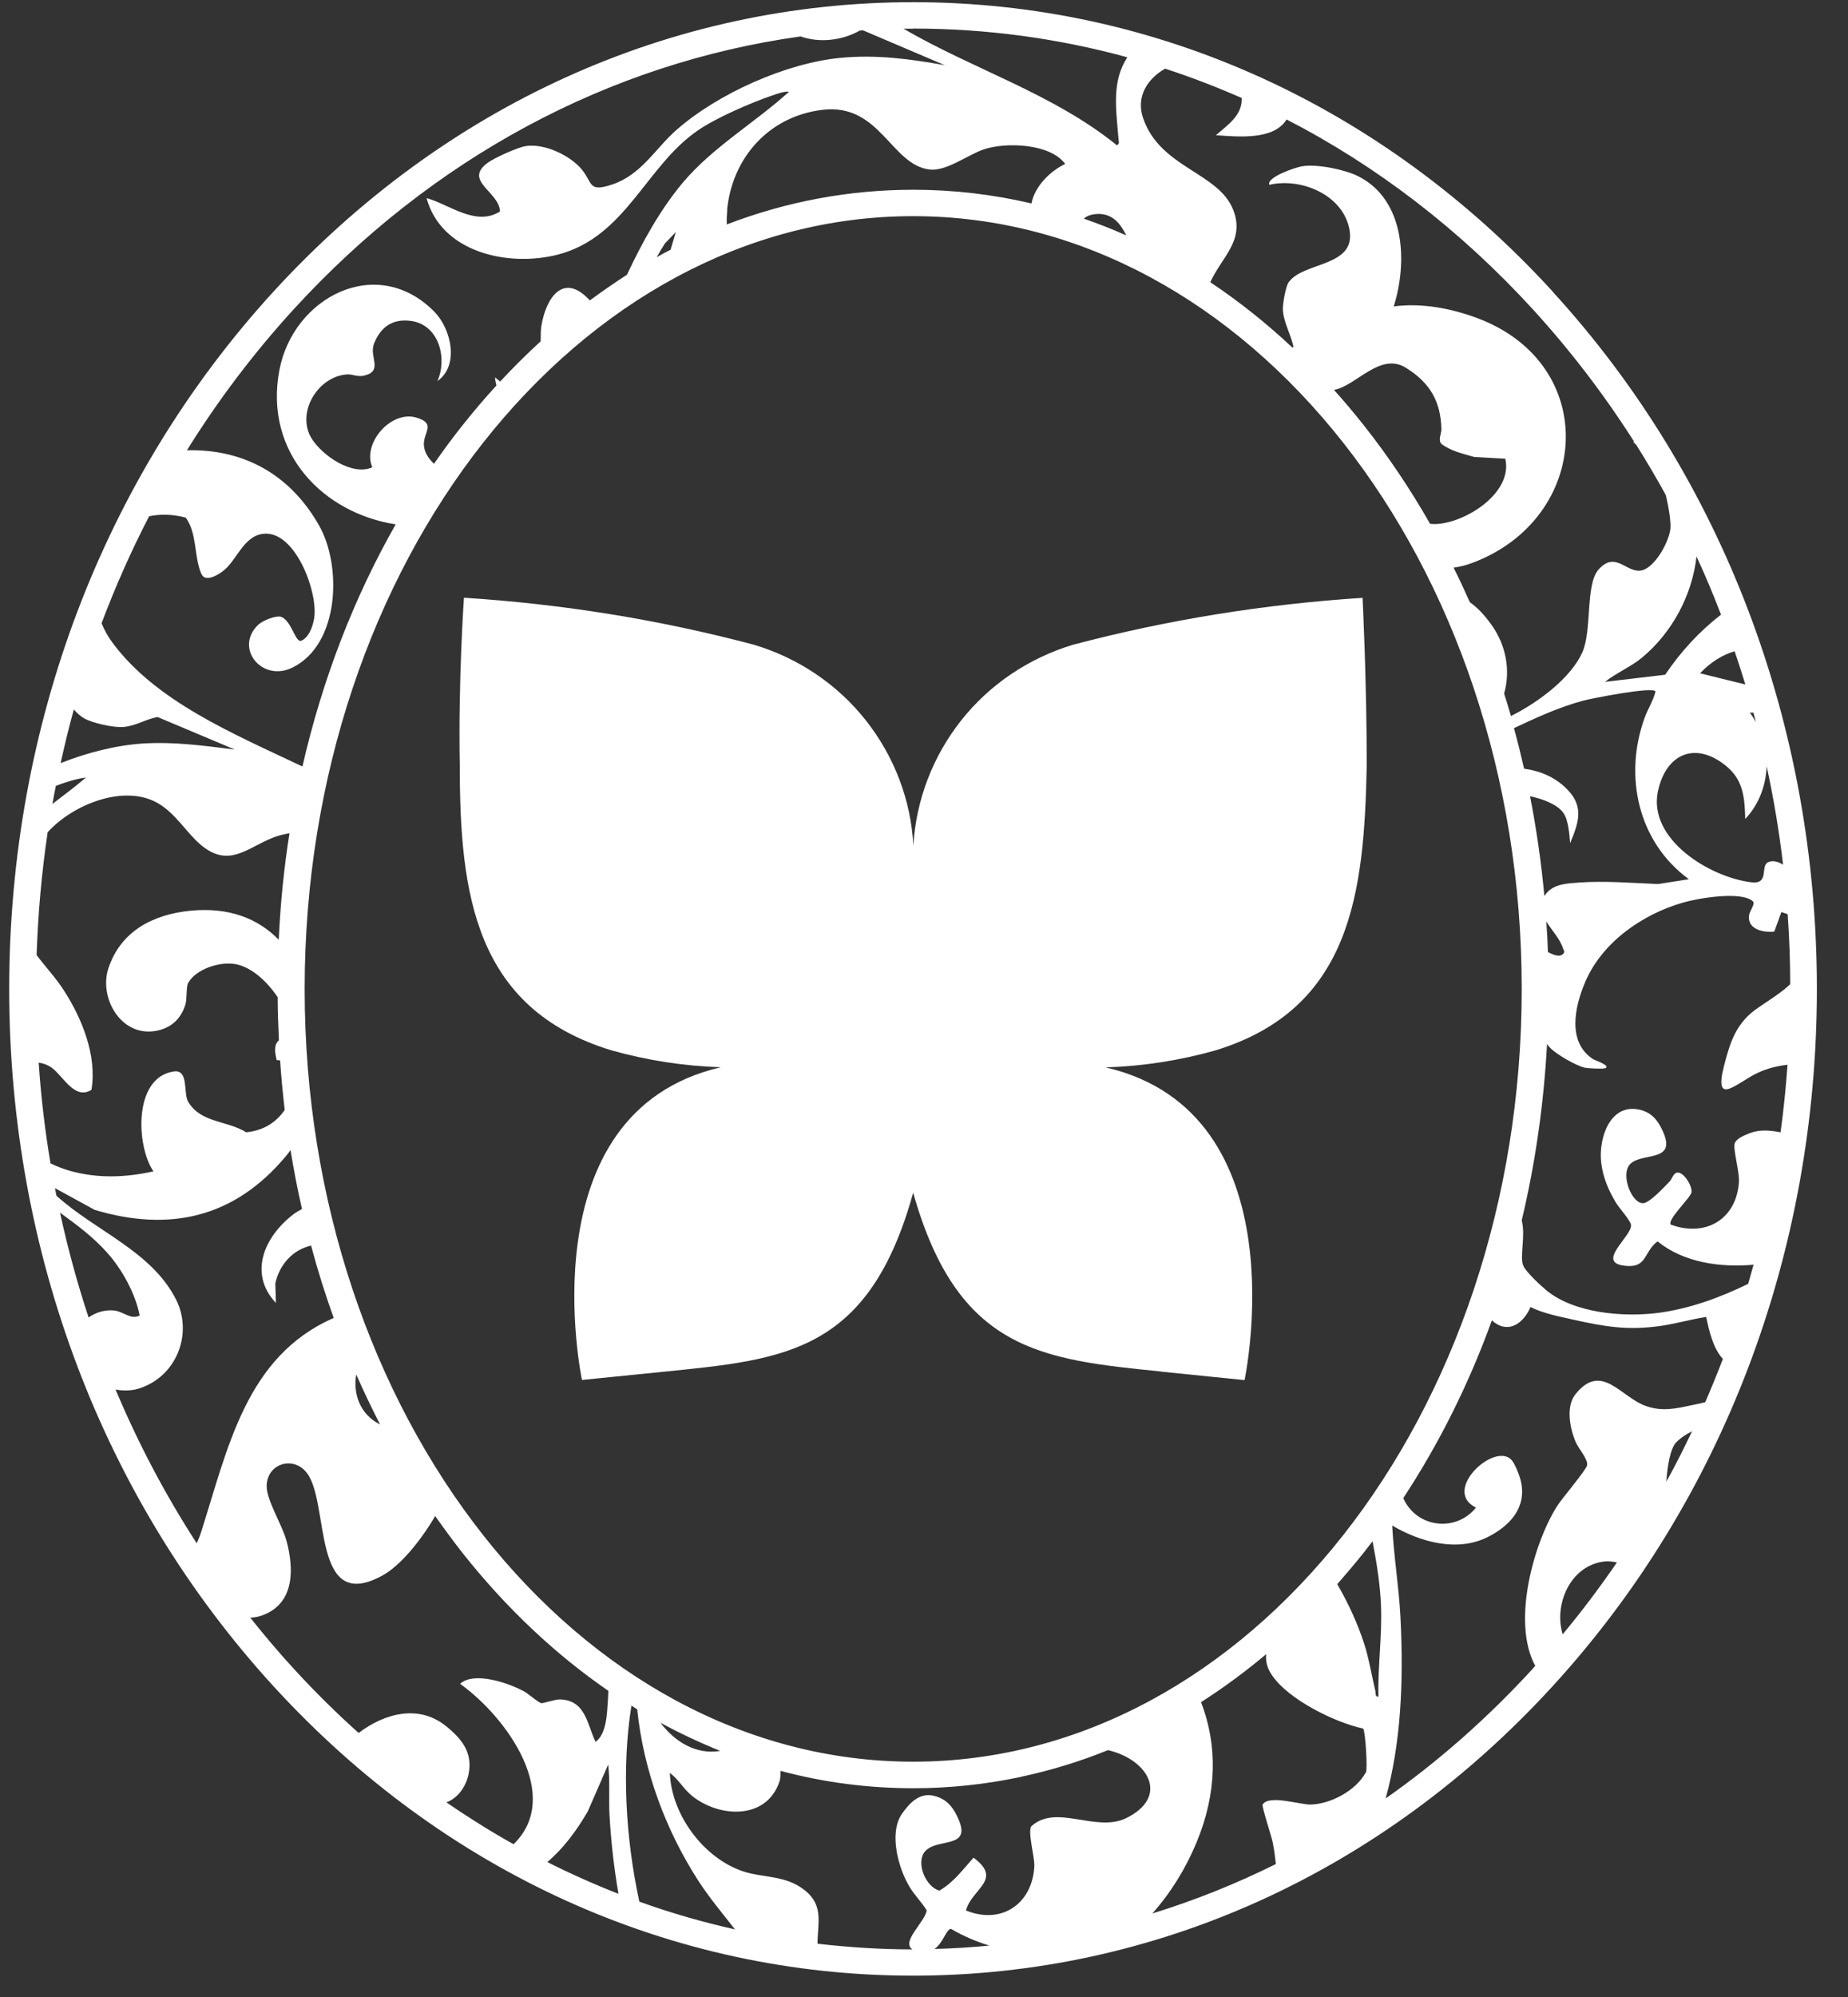 <svg width="50" height="54" viewBox="0 0 50 54" fill="none" xmlns="http://www.w3.org/2000/svg">
<rect x="0" y="0" width="50" height="54" fill="#333333" stroke="none"/>
<g clip-path="url(#clip0_167_2250)">
<path d="M48.174 30.618C47.892 30.566 47.618 30.535 47.344 30.641C47.211 30.693 46.989 30.779 46.937 30.91C46.88 31.055 47.066 31.683 47.05 31.959C46.981 32.972 46.151 33.461 45.203 33.114C45.11 32.972 45.723 32.408 45.764 32.247C45.804 32.069 45.497 31.58 45.316 31.738C45.255 31.789 45.227 31.892 45.167 31.955C45.034 32.093 44.639 32.519 44.465 32.535C44.151 32.558 43.84 31.769 44.099 31.485C44.401 31.15 45.364 31.446 45.002 30.618C44.877 30.33 44.715 30.097 44.389 30.014C43.566 29.805 43.252 30.771 43.32 31.414C43.361 31.809 43.506 32.156 43.707 32.499C43.804 32.665 44.099 32.98 44.127 33.114C44.187 33.422 43.075 34.191 44.054 34.234C44.566 34.254 44.486 33.832 44.848 33.568C45.558 34.144 46.546 34.278 47.445 34.199C47.396 34.373 47.348 34.542 47.299 34.716C46.525 35.094 45.707 35.39 44.868 35.501C43.921 35.623 42.591 35.512 41.837 34.889C41.672 34.751 41.309 34.416 41.22 34.238C41.103 34.01 41.285 33.426 41.172 33C41.539 31.462 41.768 29.864 41.857 28.232C41.893 28.283 41.934 28.33 41.982 28.373C42.155 28.531 42.639 28.815 42.873 28.87C42.958 28.89 43.369 28.91 43.429 28.886C43.603 28.819 43.143 28.669 43.099 28.638C42.397 28.176 42.607 27.222 42.881 26.575C43.328 25.498 44.421 24.725 45.538 24.406C45.929 24.291 47.106 24.086 47.424 24.37C47.505 24.441 47.332 24.627 47.32 24.769C47.287 25.131 47.707 25.222 48.005 25.191L48.198 24.662C48.259 24.682 48.315 24.701 48.368 24.721C48.412 25.348 48.436 25.979 48.436 26.614C48.19 26.847 47.88 27.036 47.569 27.249C46.981 27.648 46.816 28.157 46.646 28.819C46.352 29.967 47.009 29.261 47.569 29.005C47.799 28.898 48.078 28.823 48.364 28.792C48.319 29.407 48.259 30.018 48.174 30.626M46.138 37.918C46.009 37.946 45.88 37.977 45.755 38.001C45.34 38.088 44.981 38.175 44.538 38.021C43.849 37.784 43.333 36.814 42.623 37.705C42.357 38.041 42.478 38.644 42.639 39.007C42.712 39.172 42.974 39.468 42.941 39.622C42.917 39.752 42.256 40.521 42.119 40.742C41.498 41.732 40.894 43.862 41.538 45.045C41.518 45.069 41.494 45.093 41.474 45.12C40.248 46.457 38.914 47.633 37.491 48.631C37.898 47.148 37.983 45.526 37.89 43.708C37.846 42.884 37.709 42.075 37.668 41.251C38.422 41.697 39.426 41.977 40.252 41.563C40.857 41.259 41.309 40.762 41.151 40.06C41.119 39.914 40.994 39.587 40.898 39.48C40.442 38.975 38.995 40.308 39.934 40.766C39.394 41.44 38.325 41.318 37.967 40.51C38.938 39.035 39.745 37.417 40.365 35.702C40.39 35.725 40.414 35.745 40.434 35.761C40.857 36.072 41.244 35.737 41.41 35.343C41.744 35.512 42.167 35.595 42.538 35.678C43.425 35.875 44.026 35.982 44.941 35.852C45.352 35.792 45.751 35.674 46.163 35.611C46.247 36.001 46.344 36.447 46.614 36.747C46.465 37.141 46.304 37.532 46.134 37.922M45.086 40.064C45.11 39.646 45.195 39.165 45.348 39.007C45.465 38.885 45.614 38.786 45.78 38.703C45.562 39.165 45.332 39.618 45.086 40.064ZM42.28 44.193C42.228 44.024 42.204 43.827 42.216 43.633C42.26 42.967 42.679 42.32 43.393 42.225C43.514 42.209 43.631 42.225 43.748 42.249C43.288 42.919 42.8 43.57 42.28 44.193ZM37.294 45.874C37.201 45.897 37.225 45.779 37.213 45.728C37.116 45.325 37.039 44.848 36.914 44.462C36.737 43.909 36.487 43.365 36.181 42.837C36.423 42.56 36.66 42.281 36.894 41.989C36.975 41.886 37.056 41.783 37.136 41.677C37.249 42.269 37.346 42.86 37.366 43.452C37.394 44.245 37.277 45.077 37.294 45.874ZM36.947 47.936C36.689 48.414 36.011 48.78 35.467 48.796C35.173 48.804 34.339 48.52 34.161 48.796C34.133 48.84 34.403 49.656 34.435 49.818C34.475 50.019 34.5 50.216 34.52 50.405C33.44 50.942 32.323 51.388 31.178 51.742C31.678 51.178 32.077 50.536 32.375 49.818C32.931 48.485 32.944 47.187 32.496 46.027C33.101 45.641 33.689 45.207 34.258 44.73C34.242 44.903 34.27 45.085 34.415 45.298C34.85 45.949 36.108 46.576 36.882 46.741C36.943 46.82 37.007 47.834 36.955 47.936M30.46 49.167C29.65 49.557 28.586 48.773 27.912 49.376C27.787 49.49 28.001 50.232 27.985 50.465C27.933 51.478 27.098 52.054 26.135 51.66C26.3 51.06 27.142 50.831 26.34 50.232C26.046 50.559 25.808 50.895 25.417 51.123C25.042 51.025 24.772 50.362 25.026 50.066C25.348 49.688 26.284 50.007 25.937 49.202C25.8 48.883 25.623 48.638 25.252 48.556C24.865 48.473 24.599 48.765 24.397 49.056C24.042 49.581 24.312 50.547 24.623 51.044C24.76 51.265 24.941 51.439 25.074 51.66C25.018 51.983 24.373 52.504 24.687 52.713C23.825 52.713 22.966 52.657 22.119 52.559C22.119 52.023 22.297 51.533 21.781 51.119C21.261 50.701 20.668 50.784 20.12 50.607C19.035 50.255 18.16 49.056 18.124 47.94C18.358 48.114 18.487 48.366 18.717 48.556C19.454 49.155 20.749 49.226 21.095 48.157C21.111 48.106 21.119 48.007 21.116 47.885C22.285 48.197 23.486 48.355 24.712 48.355C25.687 48.355 26.651 48.252 27.59 48.055C27.59 48.055 27.594 48.055 27.598 48.055C27.602 48.055 27.618 48.051 27.634 48.043C28.433 47.873 29.215 47.633 29.977 47.325C29.989 47.325 30.005 47.329 30.013 47.333C31.085 47.601 31.645 48.595 30.456 49.171M25.284 52.701C25.526 52.531 25.594 52.176 25.727 52.157C26.066 52.354 26.417 52.504 26.771 52.61C26.28 52.657 25.78 52.689 25.284 52.701ZM17.298 51.423C16.923 49.691 16.818 47.794 17.084 46.122C17.137 46.154 17.189 46.189 17.241 46.221C17.407 47.858 18.003 49.478 18.898 50.863C19.192 51.316 19.547 51.739 19.886 52.172C19.011 51.975 18.144 51.727 17.302 51.423M14.806 50.354C15.25 49.979 15.604 49.494 15.903 48.982L16.455 47.715C16.508 48.169 16.467 48.631 16.491 49.088C16.532 49.798 16.612 50.508 16.733 51.21C16.08 50.954 15.435 50.666 14.806 50.35M14.645 46.055C14.552 46.031 14.298 45.799 14.165 45.728C13.758 45.511 12.831 45.187 12.448 45.531C13.746 46.461 15.222 48.583 13.895 49.869C13.274 49.522 12.67 49.143 12.077 48.737C12.371 48.631 12.605 48.331 12.678 47.972C12.795 47.4 12.504 47.025 12.061 46.67C11.331 46.087 10.42 46.319 9.703 46.86C9.094 46.315 8.505 45.732 7.941 45.116C7.534 44.675 7.147 44.213 6.772 43.744C6.885 43.736 6.993 43.72 7.106 43.677C7.977 43.353 7.953 42.419 7.755 41.677C7.638 41.235 7.219 40.584 7.215 40.194C7.211 39.583 7.933 39.346 8.304 39.831C8.929 40.644 8.417 43.669 10.352 42.6C10.823 42.34 11.36 41.697 11.775 40.995C12.012 41.33 12.254 41.661 12.508 41.985C13.694 43.483 15.024 44.734 16.459 45.72C16.459 45.81 16.451 45.897 16.447 45.98C16.423 46.323 16.415 46.887 16.113 47.1C15.883 46.619 15.846 45.976 15.153 45.953C15.02 45.949 14.685 46.067 14.637 46.055M5.32 41.728C4.47 40.415 3.736 39.023 3.127 37.575C3.345 37.611 3.563 37.607 3.744 37.551C4.78 37.236 5.228 36.061 4.764 35.142C4.099 33.828 2.591 33.296 1.527 32.333C1.515 32.266 1.499 32.195 1.487 32.128L2.563 32.716C4.595 33.323 6.344 32.925 7.727 31.272C7.776 31.217 7.82 31.158 7.86 31.099C7.949 31.635 8.05 32.168 8.171 32.692C8.086 32.736 8.001 32.787 7.925 32.846C7.151 33.446 6.715 34.436 7.465 35.232L7.449 34.708C7.55 34.215 7.913 33.793 8.417 33.682C8.594 34.349 8.8 35 9.029 35.639C6.647 36.676 6.163 39.18 5.441 41.429C5.409 41.531 5.369 41.63 5.324 41.728M2.398 35.627C2.091 34.7 1.833 33.753 1.624 32.791C2.075 33.118 2.523 33.45 2.898 33.872C3.305 34.325 3.663 34.98 3.78 35.572C3.526 35.702 3.337 35.449 3.059 35.434C2.813 35.418 2.583 35.493 2.394 35.627M1.047 28.736C1.176 28.752 1.305 28.799 1.418 28.886C1.72 29.119 2.027 29.75 2.474 29.47C2.631 28.551 2.216 27.526 1.712 26.756C1.495 26.425 1.22 26.133 0.991 25.826C1.027 24.706 1.128 23.597 1.289 22.505C1.97 21.751 3.353 21.199 4.26 21.712C4.756 21.992 5.046 22.524 5.441 22.852C6.191 23.475 6.679 22.934 7.364 22.659C7.501 22.603 7.663 22.56 7.832 22.532C7.683 23.475 7.586 24.437 7.542 25.412C6.981 24.836 6.195 24.524 5.147 24.627C4.127 24.729 3.264 25.187 2.934 26.181C2.672 26.965 3.256 28.023 4.188 27.881C4.615 27.813 4.893 27.565 5.018 27.159C5.062 27.013 5.034 26.685 5.091 26.579C5.304 26.2 5.949 25.995 6.369 26.07C6.8 26.149 7.215 26.524 7.513 26.965C7.513 27.356 7.53 27.746 7.546 28.133C7.389 28.263 7.449 28.5 7.485 28.665L7.578 28.673C7.61 29.123 7.651 29.569 7.703 30.014C7.481 30.338 7.143 30.57 6.663 30.618C6.139 30.294 5.433 30.369 5.091 29.793C4.954 29.561 5.115 28.914 4.704 28.973C3.607 29.127 3.68 30.981 4.151 31.675C3.381 31.844 2.627 31.872 1.861 31.651C1.7 31.604 1.531 31.537 1.366 31.458C1.216 30.562 1.108 29.655 1.047 28.74M1.511 21.25C1.781 21.148 2.063 21.057 2.325 21.026C2.031 21.274 1.724 21.507 1.418 21.739C1.446 21.578 1.478 21.412 1.511 21.25ZM1.994 19.18C2.075 19.274 2.164 19.357 2.269 19.42C2.49 19.55 3.083 19.685 3.349 19.657C3.7 19.622 3.934 19.448 4.264 19.389L6.352 20.268C5.534 20.166 4.724 20.055 3.897 20.103C3.176 20.146 2.39 20.339 1.64 20.635C1.749 20.146 1.865 19.661 1.999 19.18M4.042 13.958C4.345 13.899 4.675 13.902 5.026 13.997C5.341 14.431 5.244 15.058 5.449 15.52C5.558 15.768 5.937 15.527 6.074 15.409C6.441 15.094 6.627 14.415 7.219 14.431C8.025 14.455 8.606 16.028 8.501 16.711C8.469 16.92 8.364 17.243 8.142 17.33C7.989 17.361 7.892 16.813 7.626 16.687C7.485 16.62 7.11 16.782 6.993 16.888C6.324 17.515 7.086 18.466 7.921 18.048C9.191 17.413 9.251 15.307 8.638 14.218C7.856 12.834 6.602 12.139 5.058 12.175C5.897 10.826 6.86 9.552 7.941 8.369C11.698 4.263 16.483 1.707 21.66 0.985C22.176 1.167 22.788 1.096 23.268 0.824C23.296 0.824 23.325 0.824 23.349 0.82L25.562 1.762C24.611 1.593 23.704 1.471 22.736 1.565C21.257 1.707 19.41 2.539 18.302 3.514C17.737 4.007 17.358 4.724 16.564 4.989C15.923 5.202 16.04 4.961 15.754 4.598C15.443 4.208 14.742 3.877 14.238 3.948C14.012 3.979 13.383 4.267 13.202 4.397C12.521 4.89 13.508 5.178 13.528 5.718C12.875 6.133 12.162 5.529 11.541 5.356C11.94 6.827 13.75 7.229 15.088 6.886C16.935 6.413 17.471 4.484 18.894 3.518C19.386 3.182 20.313 2.78 20.89 2.583C21.023 2.539 21.212 2.465 21.349 2.48C20.414 3.328 19.273 3.983 18.459 4.957C17.858 5.679 17.378 6.547 16.963 7.43C16.625 7.647 16.29 7.88 15.959 8.124C15.242 7.339 14.766 8.057 14.645 8.83C14.629 8.937 14.629 9.075 14.629 9.229C14.254 9.572 13.887 9.935 13.532 10.317C13.488 10.282 13.44 10.242 13.391 10.203C13.399 10.282 13.415 10.357 13.432 10.424C13.117 10.767 12.815 11.122 12.517 11.497C12.246 11.836 11.988 12.187 11.742 12.542C11.577 12.384 11.468 12.203 11.468 12.005C11.468 11.682 11.807 11.441 11.247 11.287C10.569 11.102 9.795 11.993 10.073 12.636C9.529 12.881 8.719 12.317 8.433 11.859C8.001 11.169 8.598 10.171 9.396 10.124C9.529 10.116 9.678 10.195 9.84 10.159C10.384 10.041 9.981 9.647 10.118 9.296C10.299 8.838 10.626 8.606 11.134 8.68C11.888 8.795 12.105 9.702 11.835 10.305C12.436 9.883 12.206 8.893 11.755 8.432C10.198 6.85 7.929 8.038 7.558 10.014C7.139 12.246 8.743 13.875 10.706 14.179C9.57 16.174 8.719 18.383 8.183 20.726C6.28 19.827 4.224 18.963 3.051 17.389C2.926 17.223 2.825 17.042 2.748 16.853C3.123 15.859 3.551 14.893 4.038 13.954M24.707 0.772C26.687 0.772 28.63 1.037 30.501 1.549C30.077 2.208 30.194 2.91 30.263 3.766C30.267 3.837 30.303 3.877 30.218 3.928C28.501 2.536 26.344 1.881 24.445 0.776C24.53 0.776 24.619 0.776 24.707 0.776M31.512 1.853C32.218 2.082 32.911 2.35 33.597 2.65C33.613 3.123 33.222 3.372 32.899 3.656C33.476 3.695 34.463 3.802 34.81 3.23C37.253 4.488 39.507 6.215 41.474 8.365C42.494 9.481 43.409 10.68 44.215 11.946C44.207 11.946 44.195 11.946 44.187 11.95L44.268 12.025C44.55 12.471 44.816 12.924 45.07 13.386C45.159 13.753 45.211 14.127 45.195 14.293C45.163 14.64 44.788 15.33 44.429 15.421C44.01 15.524 43.719 14.869 43.248 15.405C42.889 15.811 43.083 17.046 42.808 17.649C42.502 18.324 41.643 18.983 40.881 19.361C40.821 19.16 40.761 18.955 40.696 18.754C40.873 18.131 40.752 17.448 40.349 16.888C40.164 16.632 39.978 16.431 39.769 16.285C39.628 15.969 39.483 15.658 39.329 15.35C39.503 15.326 39.676 15.283 39.849 15.216C43.038 14.013 43.312 9.876 39.999 8.613C39.281 8.341 38.475 8.184 37.709 8.286C38.084 7.099 38.027 5.407 36.745 4.764C36.382 4.583 35.633 4.429 35.229 4.496C35.056 4.523 34.262 4.792 34.343 4.997C35.225 4.795 36.358 5.285 36.515 6.227C36.685 7.229 35.254 7.071 34.862 7.639C34.786 7.75 34.705 8.211 34.709 8.361C34.725 8.716 34.923 9.031 34.996 9.375L34.971 9.402C34.262 8.736 33.52 8.148 32.746 7.631C33.052 6.953 33.685 6.511 33.371 5.687C32.98 4.657 31.392 4.551 30.928 3.194C30.73 2.622 31.041 2.133 31.517 1.861M46.57 16.616C45.981 17.07 45.469 17.626 45.054 18.245L43.425 18.438C43.728 18.198 44.123 18.032 44.421 17.788C45.247 17.105 45.788 16.08 45.901 15.046C46.138 15.559 46.36 16.084 46.562 16.616M47.223 18.509L45.997 18.206C46.283 17.906 46.598 17.709 46.933 17.61C47.033 17.906 47.13 18.206 47.223 18.509ZM47.441 19.27C47.465 19.357 47.485 19.44 47.509 19.527C47.461 19.44 47.404 19.353 47.344 19.27C47.376 19.27 47.408 19.27 47.441 19.27ZM38.995 12.001C39.265 12.203 39.567 12.262 39.882 12.356L40.728 12.404C40.938 13.323 39.664 14.139 38.846 14.171C38.793 14.171 38.745 14.171 38.692 14.163C38.156 13.224 37.556 12.329 36.894 11.493C36.632 11.165 36.366 10.846 36.092 10.542C36.673 10.451 37.338 9.509 38.035 9.943C38.692 10.349 38.983 10.858 38.999 11.607C38.999 11.729 38.902 11.899 38.999 12.001M29.323 5.912C29.408 5.837 29.529 5.789 29.723 5.785C30.102 5.785 30.315 6.042 30.472 6.365C30.093 6.196 29.71 6.046 29.323 5.912ZM19.672 5.679C19.809 4.275 20.793 3.143 22.26 2.969C23.808 2.788 24.107 4.452 25.143 4.583C25.606 4.642 26.183 4.184 26.622 4.038C27.223 3.837 28.416 3.88 28.82 4.433C28.412 4.626 27.993 5.044 27.908 5.501C26.864 5.257 25.796 5.131 24.712 5.131C22.974 5.131 21.277 5.45 19.664 6.069C19.66 5.947 19.664 5.817 19.676 5.679M17.769 6.953C17.838 6.831 17.91 6.708 17.991 6.582L18.285 6.275C18.241 6.428 18.193 6.59 18.144 6.752C18.019 6.815 17.894 6.882 17.773 6.953M10.283 38.518C9.739 38.246 9.549 37.694 9.638 37.165C9.84 37.626 10.057 38.076 10.283 38.518ZM19.487 47.345C18.842 47.455 18.265 47.108 17.87 46.584C18.398 46.871 18.939 47.124 19.487 47.345ZM8.243 26.741C8.243 15.22 15.629 5.845 24.707 5.845C33.786 5.845 41.172 15.22 41.172 26.741C41.172 38.261 33.786 47.637 24.707 47.637C15.629 47.637 8.243 38.261 8.243 26.741ZM42.284 25.802C42.2 25.881 42.047 25.834 41.881 25.743C41.873 25.467 41.857 25.191 41.837 24.918C41.986 25.159 42.208 25.388 42.284 25.632C42.304 25.699 42.357 25.735 42.284 25.802ZM41.845 24.149C41.821 24.177 41.801 24.205 41.785 24.232C41.7 23.317 41.571 22.414 41.397 21.53C41.78 21.613 42.147 21.763 42.3 21.984C42.438 22.185 42.462 22.564 42.482 22.8C42.696 22.28 42.869 21.838 42.429 21.373C42.107 21.026 41.688 20.848 41.236 20.785C41.151 20.418 41.063 20.051 40.962 19.689C41.575 19.401 42.196 19.117 42.833 18.947C43.071 18.884 44.703 18.561 44.792 18.695C44.731 18.951 44.582 19.172 44.494 19.42C43.933 20.974 44.308 22.761 45.695 23.775L44.864 23.905C44.183 23.877 43.401 23.814 42.72 23.865C42.409 23.889 42.059 23.897 41.841 24.153M48.239 23.38C48.118 23.301 47.949 23.25 47.828 23.321C47.626 23.435 47.876 23.917 47.384 23.858C46.247 23.719 44.59 22.69 44.856 21.404C45.07 20.379 45.876 20.024 46.719 20.726C47.175 21.105 47.207 21.601 47.219 22.146C47.59 21.755 47.779 21.242 47.799 20.718C47.989 21.593 48.138 22.481 48.243 23.38M42.014 7.888C37.394 2.839 31.246 0.059 24.707 0.059C18.169 0.059 12.021 2.839 7.397 7.888C2.789 12.924 0.249 19.622 0.249 26.741C0.249 33.86 2.789 40.557 7.397 45.594C12.017 50.642 18.165 53.423 24.703 53.423C31.242 53.423 37.39 50.642 42.01 45.594C46.622 40.557 49.158 33.86 49.158 26.741C49.158 19.622 46.618 12.924 42.01 7.888" fill="white"/>
<path d="M31.416 37.09L33.673 37.319C33.673 37.319 35.213 30.089 29.916 28.863C30.92 28.831 31.916 28.677 32.879 28.405C36.576 27.277 36.907 24.126 36.979 20.702C36.979 18.391 36.866 16.166 36.866 16.166C34.218 16.336 31.589 16.758 29.025 17.436C27.828 17.799 26.771 18.513 26.006 19.48C25.236 20.454 24.784 21.637 24.712 22.867C24.647 21.633 24.195 20.45 23.421 19.472C22.651 18.501 21.595 17.791 20.394 17.433C17.83 16.754 15.205 16.332 12.553 16.163C12.553 16.163 12.396 18.387 12.44 20.698C12.44 24.165 12.843 27.273 16.54 28.401C17.507 28.673 18.499 28.827 19.503 28.859C14.21 30.085 15.746 37.315 15.746 37.315L18.019 37.086C21.257 36.759 23.514 36.558 24.707 32.251C25.913 36.53 28.174 36.759 31.412 37.086" fill="white"/>
</g>
<defs>
<clipPath id="clip0_167_2250">
<rect width="48.917" height="53.364" fill="white" transform="translate(0.249 0.059)"/>
</clipPath>
</defs>
</svg>
